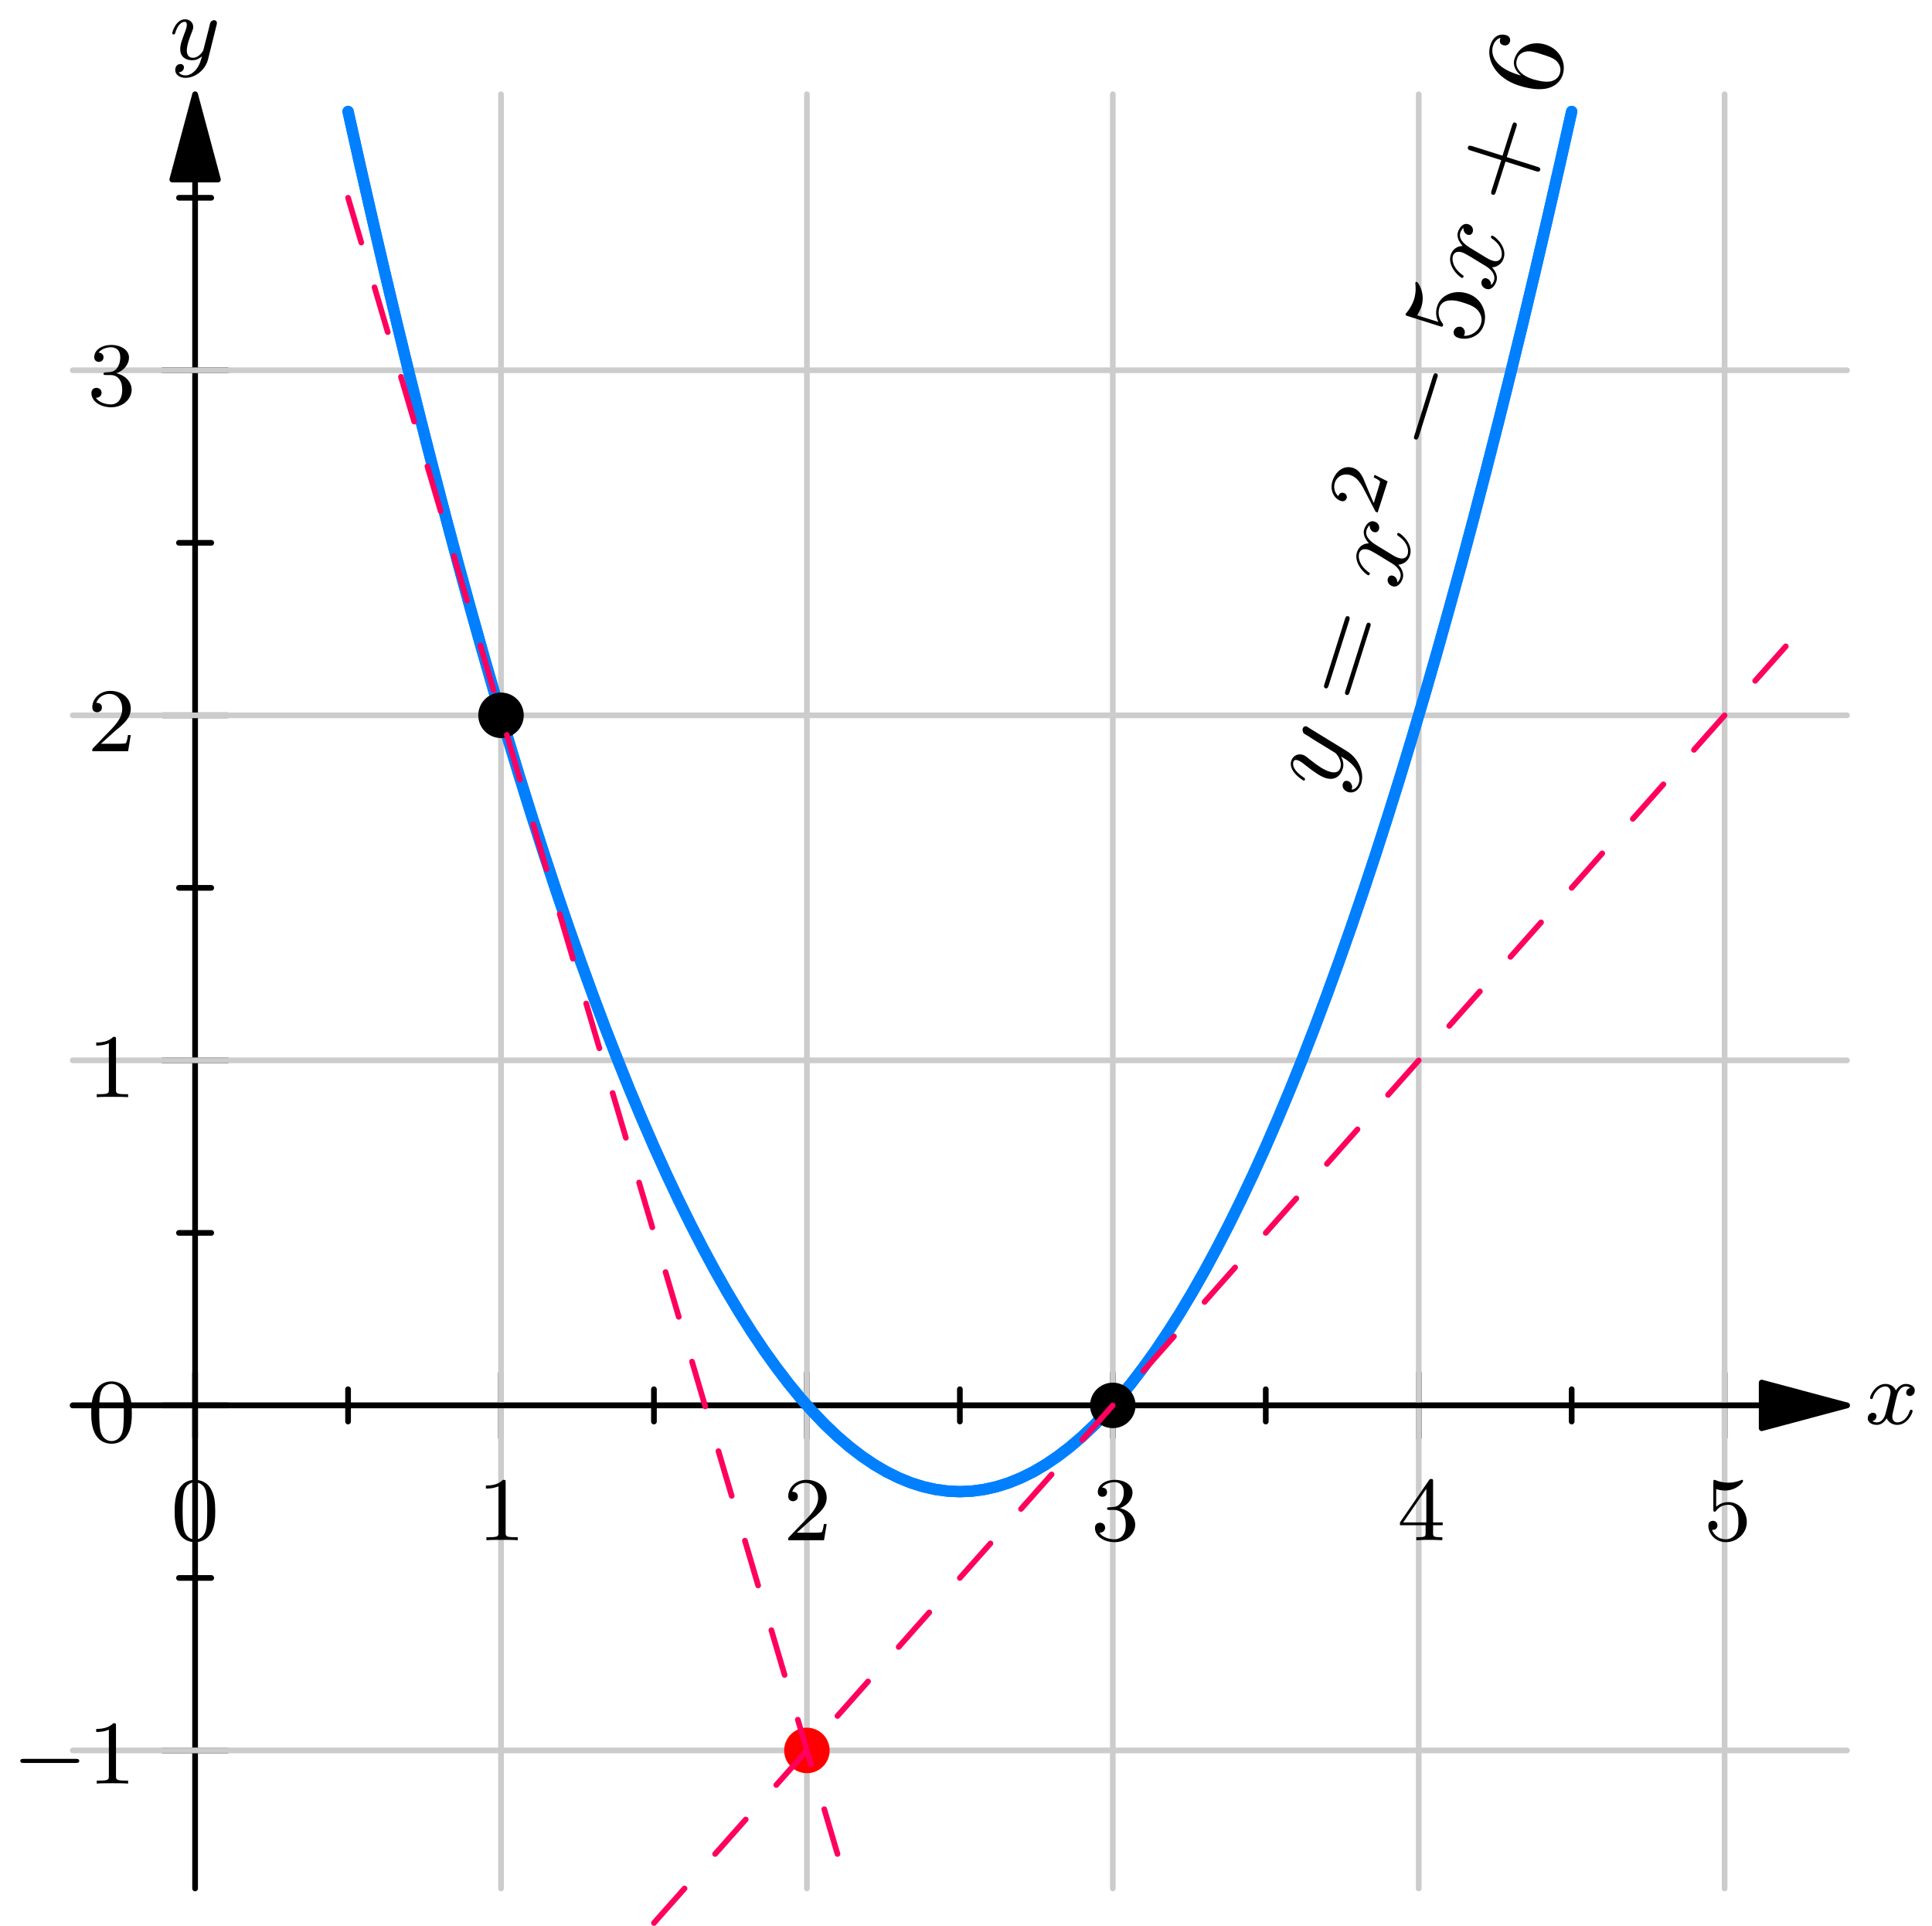 <?xml version="1.0" encoding="UTF-8"?>
<svg xmlns="http://www.w3.org/2000/svg" xmlns:xlink="http://www.w3.org/1999/xlink" width="450" height="448.514" viewBox="0 0 450 448.514" version="1.1">
<defs>
<clipPath id="clip1">
  <path d="M 151.266 149 L 418 149 L 418 448.52 L 151.266 448.52 Z M 151.266 149 "/>
</clipPath>
</defs>
<g id="surface1">
<path style="fill:none;stroke-width:4.998;stroke-linecap:round;stroke-linejoin:round;stroke:rgb(0%,0%,0%);stroke-opacity:1;stroke-miterlimit:10;" d="M 171.484 1534.705 L 171.484 32.833 " transform="matrix(0.265,0,0,-0.265,0,448.514)"/>
<path style="fill-rule:nonzero;fill:rgb(0%,0%,0%);fill-opacity:1;stroke-width:4.998;stroke-linecap:round;stroke-linejoin:round;stroke:rgb(0%,0%,0%);stroke-opacity:1;stroke-miterlimit:10;" d="M 171.484 1609.672 L 151.406 1534.705 L 191.561 1534.705 Z M 171.484 1609.672 " transform="matrix(0.265,0,0,-0.265,0,448.514)"/>
<path style="fill:none;stroke-width:4.998;stroke-linecap:round;stroke-linejoin:round;stroke:rgb(0%,0%,0%);stroke-opacity:1;stroke-miterlimit:10;" d="M 143.163 154.122 L 199.804 154.122 " transform="matrix(0.265,0,0,-0.265,0,448.514)"/>
<path style="fill:none;stroke-width:4.998;stroke-linecap:round;stroke-linejoin:round;stroke:rgb(0%,0%,0%);stroke-opacity:1;stroke-miterlimit:10;" d="M 143.163 457.361 L 199.804 457.361 " transform="matrix(0.265,0,0,-0.265,0,448.514)"/>
<path style="fill:none;stroke-width:4.998;stroke-linecap:round;stroke-linejoin:round;stroke:rgb(0%,0%,0%);stroke-opacity:1;stroke-miterlimit:10;" d="M 143.163 760.615 L 199.804 760.615 " transform="matrix(0.265,0,0,-0.265,0,448.514)"/>
<path style="fill:none;stroke-width:4.998;stroke-linecap:round;stroke-linejoin:round;stroke:rgb(0%,0%,0%);stroke-opacity:1;stroke-miterlimit:10;" d="M 143.163 1063.854 L 199.804 1063.854 " transform="matrix(0.265,0,0,-0.265,0,448.514)"/>
<path style="fill:none;stroke-width:4.998;stroke-linecap:round;stroke-linejoin:round;stroke:rgb(0%,0%,0%);stroke-opacity:1;stroke-miterlimit:10;" d="M 143.163 1367.093 L 199.804 1367.093 " transform="matrix(0.265,0,0,-0.265,0,448.514)"/>
<path style="fill:none;stroke-width:4.998;stroke-linecap:round;stroke-linejoin:round;stroke:rgb(0%,0%,0%);stroke-opacity:1;stroke-miterlimit:10;" d="M 157.309 305.72 L 185.659 305.72 " transform="matrix(0.265,0,0,-0.265,0,448.514)"/>
<path style="fill:none;stroke-width:4.998;stroke-linecap:round;stroke-linejoin:round;stroke:rgb(0%,0%,0%);stroke-opacity:1;stroke-miterlimit:10;" d="M 157.309 608.973 L 185.659 608.973 " transform="matrix(0.265,0,0,-0.265,0,448.514)"/>
<path style="fill:none;stroke-width:4.998;stroke-linecap:round;stroke-linejoin:round;stroke:rgb(0%,0%,0%);stroke-opacity:1;stroke-miterlimit:10;" d="M 157.309 912.212 L 185.659 912.212 " transform="matrix(0.265,0,0,-0.265,0,448.514)"/>
<path style="fill:none;stroke-width:4.998;stroke-linecap:round;stroke-linejoin:round;stroke:rgb(0%,0%,0%);stroke-opacity:1;stroke-miterlimit:10;" d="M 157.309 1215.451 L 185.659 1215.451 " transform="matrix(0.265,0,0,-0.265,0,448.514)"/>
<path style="fill:none;stroke-width:4.998;stroke-linecap:round;stroke-linejoin:round;stroke:rgb(0%,0%,0%);stroke-opacity:1;stroke-miterlimit:10;" d="M 157.309 1518.69 L 185.659 1518.69 " transform="matrix(0.265,0,0,-0.265,0,448.514)"/>
<path style="fill:none;stroke-width:4.998;stroke-linecap:round;stroke-linejoin:round;stroke:rgb(0%,0%,0%);stroke-opacity:1;stroke-miterlimit:10;" d="M 1548.401 457.361 L 63.942 457.361 " transform="matrix(0.265,0,0,-0.265,0,448.514)"/>
<path style="fill-rule:nonzero;fill:rgb(0%,0%,0%);fill-opacity:1;stroke-width:4.998;stroke-linecap:round;stroke-linejoin:round;stroke:rgb(0%,0%,0%);stroke-opacity:1;stroke-miterlimit:10;" d="M 1623.397 457.361 L 1548.401 477.439 L 1548.401 437.284 Z M 1623.397 457.361 " transform="matrix(0.265,0,0,-0.265,0,448.514)"/>
<path style="fill:none;stroke-width:4.998;stroke-linecap:round;stroke-linejoin:round;stroke:rgb(0%,0%,0%);stroke-opacity:1;stroke-miterlimit:10;" d="M 171.484 485.682 L 171.484 429.041 " transform="matrix(0.265,0,0,-0.265,0,448.514)"/>
<path style="fill:none;stroke-width:4.998;stroke-linecap:round;stroke-linejoin:round;stroke:rgb(0%,0%,0%);stroke-opacity:1;stroke-miterlimit:10;" d="M 440.352 485.682 L 440.352 429.041 " transform="matrix(0.265,0,0,-0.265,0,448.514)"/>
<path style="fill:none;stroke-width:4.998;stroke-linecap:round;stroke-linejoin:round;stroke:rgb(0%,0%,0%);stroke-opacity:1;stroke-miterlimit:10;" d="M 709.221 485.682 L 709.221 429.041 " transform="matrix(0.265,0,0,-0.265,0,448.514)"/>
<path style="fill:none;stroke-width:4.998;stroke-linecap:round;stroke-linejoin:round;stroke:rgb(0%,0%,0%);stroke-opacity:1;stroke-miterlimit:10;" d="M 978.089 485.682 L 978.089 429.041 " transform="matrix(0.265,0,0,-0.265,0,448.514)"/>
<path style="fill:none;stroke-width:4.998;stroke-linecap:round;stroke-linejoin:round;stroke:rgb(0%,0%,0%);stroke-opacity:1;stroke-miterlimit:10;" d="M 1246.958 485.682 L 1246.958 429.041 " transform="matrix(0.265,0,0,-0.265,0,448.514)"/>
<path style="fill:none;stroke-width:4.998;stroke-linecap:round;stroke-linejoin:round;stroke:rgb(0%,0%,0%);stroke-opacity:1;stroke-miterlimit:10;" d="M 1515.826 485.682 L 1515.826 429.041 " transform="matrix(0.265,0,0,-0.265,0,448.514)"/>
<path style="fill:none;stroke-width:4.998;stroke-linecap:round;stroke-linejoin:round;stroke:rgb(0%,0%,0%);stroke-opacity:1;stroke-miterlimit:10;" d="M 305.933 471.551 L 305.933 443.186 " transform="matrix(0.265,0,0,-0.265,0,448.514)"/>
<path style="fill:none;stroke-width:4.998;stroke-linecap:round;stroke-linejoin:round;stroke:rgb(0%,0%,0%);stroke-opacity:1;stroke-miterlimit:10;" d="M 574.772 471.551 L 574.772 443.186 " transform="matrix(0.265,0,0,-0.265,0,448.514)"/>
<path style="fill:none;stroke-width:4.998;stroke-linecap:round;stroke-linejoin:round;stroke:rgb(0%,0%,0%);stroke-opacity:1;stroke-miterlimit:10;" d="M 843.67 471.551 L 843.67 443.186 " transform="matrix(0.265,0,0,-0.265,0,448.514)"/>
<path style="fill:none;stroke-width:4.998;stroke-linecap:round;stroke-linejoin:round;stroke:rgb(0%,0%,0%);stroke-opacity:1;stroke-miterlimit:10;" d="M 1112.538 471.551 L 1112.538 443.186 " transform="matrix(0.265,0,0,-0.265,0,448.514)"/>
<path style="fill:none;stroke-width:4.998;stroke-linecap:round;stroke-linejoin:round;stroke:rgb(0%,0%,0%);stroke-opacity:1;stroke-miterlimit:10;" d="M 1381.407 471.551 L 1381.407 443.186 " transform="matrix(0.265,0,0,-0.265,0,448.514)"/>
<path style="fill:none;stroke-width:4.998;stroke-linecap:round;stroke-linejoin:round;stroke:rgb(80%,80%,80%);stroke-opacity:1;stroke-miterlimit:10;" d="M 440.352 32.833 L 440.352 1609.672 " transform="matrix(0.265,0,0,-0.265,0,448.514)"/>
<path style="fill:none;stroke-width:4.998;stroke-linecap:round;stroke-linejoin:round;stroke:rgb(80%,80%,80%);stroke-opacity:1;stroke-miterlimit:10;" d="M 709.221 32.833 L 709.221 1609.672 " transform="matrix(0.265,0,0,-0.265,0,448.514)"/>
<path style="fill:none;stroke-width:4.998;stroke-linecap:round;stroke-linejoin:round;stroke:rgb(80%,80%,80%);stroke-opacity:1;stroke-miterlimit:10;" d="M 978.089 32.833 L 978.089 1609.672 " transform="matrix(0.265,0,0,-0.265,0,448.514)"/>
<path style="fill:none;stroke-width:4.998;stroke-linecap:round;stroke-linejoin:round;stroke:rgb(80%,80%,80%);stroke-opacity:1;stroke-miterlimit:10;" d="M 1246.958 32.833 L 1246.958 1609.672 " transform="matrix(0.265,0,0,-0.265,0,448.514)"/>
<path style="fill:none;stroke-width:4.998;stroke-linecap:round;stroke-linejoin:round;stroke:rgb(80%,80%,80%);stroke-opacity:1;stroke-miterlimit:10;" d="M 1515.826 32.833 L 1515.826 1609.672 " transform="matrix(0.265,0,0,-0.265,0,448.514)"/>
<path style="fill:none;stroke-width:4.998;stroke-linecap:round;stroke-linejoin:round;stroke:rgb(80%,80%,80%);stroke-opacity:1;stroke-miterlimit:10;" d="M 63.942 154.122 L 1623.397 154.122 " transform="matrix(0.265,0,0,-0.265,0,448.514)"/>
<path style="fill:none;stroke-width:4.998;stroke-linecap:round;stroke-linejoin:round;stroke:rgb(0%,0%,0%);stroke-opacity:1;stroke-miterlimit:10;" d="M 63.942 457.361 L 1623.397 457.361 " transform="matrix(0.265,0,0,-0.265,0,448.514)"/>
<path style="fill:none;stroke-width:4.998;stroke-linecap:round;stroke-linejoin:round;stroke:rgb(80%,80%,80%);stroke-opacity:1;stroke-miterlimit:10;" d="M 63.942 760.615 L 1623.397 760.615 " transform="matrix(0.265,0,0,-0.265,0,448.514)"/>
<path style="fill:none;stroke-width:4.998;stroke-linecap:round;stroke-linejoin:round;stroke:rgb(80%,80%,80%);stroke-opacity:1;stroke-miterlimit:10;" d="M 63.942 1063.854 L 1623.397 1063.854 " transform="matrix(0.265,0,0,-0.265,0,448.514)"/>
<path style="fill:none;stroke-width:4.998;stroke-linecap:round;stroke-linejoin:round;stroke:rgb(80%,80%,80%);stroke-opacity:1;stroke-miterlimit:10;" d="M 63.942 1367.093 L 1623.397 1367.093 " transform="matrix(0.265,0,0,-0.265,0,448.514)"/>
<path style="fill:none;stroke-width:9.958;stroke-linecap:round;stroke-linejoin:round;stroke:rgb(0%,50.196%,100%);stroke-opacity:1;stroke-miterlimit:10;" d="M 305.933 1594.511 L 316.678 1546.466 L 327.423 1499.437 L 338.169 1453.305 L 348.943 1408.19 L 359.689 1364.046 L 370.434 1320.888 L 381.209 1278.657 L 391.954 1237.398 L 402.699 1197.125 L 413.474 1157.839 L 424.219 1119.509 L 434.965 1082.165 L 445.739 1045.763 L 456.485 1010.333 L 467.23 975.919 L 478.005 942.446 L 488.75 909.901 L 499.496 878.387 L 510.27 847.799 L 521.016 818.227 L 531.761 789.598 L 542.536 761.94 L 553.281 735.253 L 564.026 709.553 L 574.772 684.794 L 585.546 660.993 L 596.292 638.221 L 607.067 616.392 L 617.812 595.534 L 628.557 575.604 L 639.302 556.704 L 650.077 538.731 L 660.823 521.774 L 671.568 505.759 L 682.343 490.731 L 693.088 476.659 L 703.833 463.544 L 714.608 451.429 L 725.353 440.257 L 736.099 430.056 L 746.873 420.842 L 757.619 412.599 L 768.364 405.327 L 779.139 399.013 L 789.884 393.699 L 800.629 389.313 L 811.404 385.927 L 822.15 383.498 L 832.895 382.056 L 843.67 381.541 L 854.415 382.056 L 865.16 383.498 L 875.935 385.927 L 886.68 389.313 L 897.426 393.699 L 908.2 399.013 L 918.946 405.327 L 929.691 412.599 L 940.436 420.842 L 951.211 430.056 L 961.957 440.257 L 972.702 451.429 L 983.477 463.544 L 994.222 476.659 L 1004.967 490.731 L 1015.742 505.759 L 1026.487 521.774 L 1037.233 538.731 L 1048.007 556.704 L 1058.753 575.604 L 1069.498 595.534 L 1080.273 616.392 L 1091.018 638.221 L 1101.763 660.993 L 1112.538 684.794 L 1123.284 709.553 L 1134.029 735.253 L 1144.804 761.94 L 1155.549 789.598 L 1166.294 818.227 L 1177.025 847.799 L 1187.814 878.387 L 1198.56 909.901 L 1209.334 942.446 L 1220.08 975.919 L 1230.825 1010.333 L 1241.556 1045.763 L 1252.345 1082.165 L 1263.09 1119.509 L 1273.821 1157.839 L 1284.611 1197.125 L 1295.356 1237.398 L 1306.086 1278.657 L 1316.876 1320.888 L 1327.621 1364.046 L 1338.396 1408.19 L 1349.141 1453.305 L 1359.887 1499.437 L 1370.632 1546.466 L 1381.407 1594.511 " transform="matrix(0.265,0,0,-0.265,0,448.514)"/>
<path style="fill:none;stroke-width:9.958;stroke-linecap:round;stroke-linejoin:round;stroke:rgb(0%,50.196%,100%);stroke-opacity:1;stroke-miterlimit:10;" d="M 305.933 1594.511 L 316.678 1546.466 L 327.423 1499.437 L 338.169 1453.305 L 348.943 1408.19 L 359.689 1364.046 L 370.434 1320.888 L 381.209 1278.657 L 391.954 1237.398 L 402.699 1197.125 L 413.474 1157.839 L 424.219 1119.509 L 434.965 1082.165 L 445.739 1045.763 L 456.485 1010.333 L 467.23 975.919 L 478.005 942.446 L 488.75 909.901 L 499.496 878.387 L 510.27 847.799 L 521.016 818.227 L 531.761 789.598 L 542.536 761.94 L 553.281 735.253 L 564.026 709.553 L 574.772 684.794 L 585.546 660.993 L 596.292 638.221 L 607.067 616.392 L 617.812 595.534 L 628.557 575.604 L 639.302 556.704 L 650.077 538.731 L 660.823 521.774 L 671.568 505.759 L 682.343 490.731 L 693.088 476.659 L 703.833 463.544 L 714.608 451.429 L 725.353 440.257 L 736.099 430.056 L 746.873 420.842 L 757.619 412.599 L 768.364 405.327 L 779.139 399.013 L 789.884 393.699 L 800.629 389.313 L 811.404 385.927 L 822.15 383.498 L 832.895 382.056 L 843.67 381.541 L 854.415 382.056 L 865.16 383.498 L 875.935 385.927 L 886.68 389.313 L 897.426 393.699 L 908.2 399.013 L 918.946 405.327 L 929.691 412.599 L 940.436 420.842 L 951.211 430.056 L 961.957 440.257 L 972.702 451.429 L 983.477 463.544 L 994.222 476.659 L 1004.967 490.731 L 1015.742 505.759 L 1026.487 521.774 L 1037.233 538.731 L 1048.007 556.704 L 1058.753 575.604 L 1069.498 595.534 L 1080.273 616.392 L 1091.018 638.221 L 1101.763 660.993 L 1112.538 684.794 L 1123.284 709.553 L 1134.029 735.253 L 1144.804 761.94 L 1155.549 789.598 L 1166.294 818.227 L 1177.025 847.799 L 1187.814 878.387 L 1198.56 909.901 L 1209.334 942.446 L 1220.08 975.919 L 1230.825 1010.333 L 1241.556 1045.763 L 1252.345 1082.165 L 1263.09 1119.509 L 1273.821 1157.839 L 1284.611 1197.125 L 1295.356 1237.398 L 1306.086 1278.657 L 1316.876 1320.888 L 1327.621 1364.046 L 1338.396 1408.19 L 1349.141 1453.305 L 1359.887 1499.437 L 1370.632 1546.466 L 1381.407 1594.511 " transform="matrix(0.265,0,0,-0.265,0,448.514)"/>
<path style="fill:none;stroke-width:39.983;stroke-linecap:round;stroke-linejoin:round;stroke:rgb(100%,0%,0%);stroke-opacity:1;stroke-miterlimit:10;" d="M 709.221 154.122 L 709.221 154.122 " transform="matrix(0.265,0,0,-0.265,0,448.514)"/>
<path style="fill:none;stroke-width:39.983;stroke-linecap:round;stroke-linejoin:round;stroke:rgb(0%,0%,0%);stroke-opacity:1;stroke-miterlimit:10;" d="M 440.352 1063.854 L 440.352 1063.854 " transform="matrix(0.265,0,0,-0.265,0,448.514)"/>
<path style="fill:none;stroke-width:39.983;stroke-linecap:round;stroke-linejoin:round;stroke:rgb(0%,0%,0%);stroke-opacity:1;stroke-miterlimit:10;" d="M 978.089 457.361 L 978.089 457.361 " transform="matrix(0.265,0,0,-0.265,0,448.514)"/>
<g clip-path="url(#clip1)" clip-rule="nonzero">
<path style="fill:none;stroke-width:4.998;stroke-linecap:round;stroke-linejoin:round;stroke:rgb(100%,0%,36.863%);stroke-opacity:1;stroke-dasharray:40.527,40.527;stroke-miterlimit:10;" d="M 574.772 2.481 L 584.722 13.727 L 604.652 36.159 L 614.574 47.361 L 624.524 58.622 L 634.489 69.823 L 644.41 81.04 L 654.375 92.241 L 664.341 103.502 L 674.262 114.703 L 694.177 137.136 L 704.098 148.338 L 714.063 159.598 L 724.029 170.8 L 733.95 182.016 L 743.9 193.218 L 753.865 204.478 L 763.786 215.68 L 783.717 238.113 L 793.638 249.314 L 803.588 260.575 L 813.553 271.776 L 823.474 282.993 L 833.44 294.194 L 843.405 305.455 L 853.326 316.656 L 873.241 339.089 L 883.162 350.335 L 903.093 372.753 L 913.014 383.969 L 922.964 395.171 L 932.929 406.431 L 942.85 417.633 L 962.766 440.066 L 972.702 451.312 L 992.617 473.73 L 1002.538 484.946 L 1012.504 496.192 L 1022.454 507.408 L 1032.39 518.61 L 1052.306 541.042 L 1062.271 552.288 L 1072.192 563.504 L 1092.107 585.922 L 1102.028 597.168 L 1111.994 608.385 L 1121.915 619.586 L 1131.88 630.803 L 1141.83 642.048 L 1151.795 653.265 L 1161.716 664.481 L 1171.682 675.683 L 1181.603 686.899 L 1191.568 698.145 L 1211.483 720.563 L 1221.405 731.779 L 1231.37 743.025 L 1241.335 754.241 L 1251.256 765.458 L 1261.206 776.659 L 1271.172 787.92 L 1281.093 799.121 L 1301.023 821.539 L 1310.944 832.756 L 1320.894 844.002 L 1330.86 855.218 L 1340.781 866.434 L 1350.746 877.636 L 1360.696 888.896 L 1370.632 900.098 L 1390.548 922.516 L 1400.469 933.732 L 1410.434 944.978 L 1420.384 956.194 L 1430.305 967.411 L 1440.271 978.612 L 1450.236 989.873 L 1460.157 1001.075 L 1480.072 1023.493 L 1490.038 1034.753 L 1499.959 1045.955 L 1509.924 1057.171 L 1519.845 1068.387 L 1529.81 1079.589 L 1539.76 1090.85 L 1549.681 1102.051 L 1569.612 1124.469 " transform="matrix(0.265,0,0,-0.265,0,448.514)"/>
</g>
<path style="fill:none;stroke-width:4.998;stroke-linecap:round;stroke-linejoin:round;stroke:rgb(100%,0%,36.863%);stroke-opacity:1;stroke-dasharray:41.022,41.022;stroke-miterlimit:10;" d="M 305.933 1518.69 L 310.231 1504.162 L 318.827 1475.017 L 323.125 1460.489 L 327.423 1445.916 L 331.721 1431.388 L 340.318 1402.243 L 344.645 1387.715 L 353.241 1358.57 L 357.54 1344.042 L 361.838 1329.469 L 366.136 1314.941 L 374.732 1285.796 L 379.06 1271.268 L 387.656 1242.138 L 391.954 1227.595 L 396.252 1213.022 L 400.55 1198.494 L 404.848 1183.922 L 409.176 1169.364 L 413.474 1154.821 L 422.07 1125.691 L 426.368 1111.148 L 430.667 1096.59 L 434.965 1082.047 L 439.263 1067.489 L 443.59 1052.917 L 447.889 1038.374 L 456.485 1009.244 L 460.783 994.716 L 465.081 980.143 L 469.379 965.615 L 473.677 951.043 L 478.005 936.47 L 482.303 921.942 L 490.899 892.797 L 495.197 878.269 L 499.496 863.696 L 503.794 849.168 L 508.092 834.596 L 512.419 820.023 L 516.717 805.495 L 521.016 790.923 L 525.314 776.394 L 533.91 747.249 L 538.208 732.721 L 542.536 718.149 L 546.834 703.576 L 551.132 689.048 L 555.43 674.476 L 559.728 659.947 L 568.324 630.803 L 572.623 616.274 L 576.95 601.702 L 581.248 587.129 L 585.546 572.601 L 589.845 558.029 L 594.143 543.501 L 602.739 514.356 L 607.067 499.827 L 615.663 470.683 L 619.961 456.154 L 624.259 441.582 L 628.557 427.054 L 637.153 397.909 L 641.481 383.381 L 650.077 354.236 L 654.375 339.707 L 658.673 325.135 L 662.972 310.607 L 671.568 281.462 L 675.895 266.934 L 684.492 237.789 L 688.79 223.261 L 693.088 208.688 L 697.386 194.16 L 705.982 165.015 L 710.31 150.487 L 714.608 135.914 L 718.906 121.386 L 727.502 92.241 L 731.801 77.713 L 736.099 63.14 " transform="matrix(0.265,0,0,-0.265,0,448.514)"/>
<path style=" stroke:none;fill-rule:nonzero;fill:rgb(0%,0%,0%);fill-opacity:1;" d="M 17.629 410.586 C 18 410.586 18.457 410.586 18.457 410.129 C 18.457 409.633 18 409.633 17.629 409.633 L 5.52 409.633 C 5.188 409.633 4.73 409.633 4.73 410.129 C 4.73 410.586 5.188 410.586 5.52 410.586 Z M 17.629 410.586 "/>
<path style=" stroke:none;fill-rule:nonzero;fill:rgb(0%,0%,0%);fill-opacity:1;" d="M 27.016 401.918 C 27.016 401.336 26.973 401.336 26.395 401.336 C 25.523 402.168 24.402 402.664 22.414 402.664 L 22.414 403.371 C 22.992 403.371 24.113 403.371 25.355 402.832 L 25.355 413.652 C 25.355 414.441 25.273 414.691 23.285 414.691 L 22.539 414.691 L 22.539 415.395 C 23.406 415.312 25.234 415.312 26.188 415.312 C 27.141 415.312 28.965 415.312 29.836 415.395 L 29.836 414.691 L 29.09 414.691 C 27.098 414.691 27.016 414.441 27.016 413.652 Z M 27.016 401.918 "/>
<path style=" stroke:none;fill-rule:nonzero;fill:rgb(0%,0%,0%);fill-opacity:1;" d="M 30.707 329.023 C 30.707 326.785 30.5 325.414 29.793 324.047 C 28.883 322.18 27.141 321.727 25.98 321.727 C 23.324 321.727 22.328 323.715 22.039 324.297 C 21.293 325.828 21.25 327.945 21.25 329.023 C 21.25 330.434 21.293 332.547 22.328 334.246 C 23.285 335.824 24.859 336.238 25.98 336.238 C 27.016 336.238 28.797 335.906 29.875 333.832 C 30.664 332.297 30.707 330.391 30.707 329.023 Z M 25.98 335.617 C 25.273 335.617 23.824 335.285 23.367 333.086 C 23.117 331.883 23.117 329.895 23.117 328.773 C 23.117 327.324 23.117 325.828 23.367 324.668 C 23.824 322.512 25.441 322.305 25.98 322.305 C 26.684 322.305 28.176 322.68 28.59 324.586 C 28.84 325.746 28.84 327.363 28.84 328.773 C 28.84 330.02 28.84 331.926 28.59 333.129 C 28.137 335.324 26.684 335.617 25.98 335.617 Z M 25.98 335.617 "/>
<path style=" stroke:none;fill-rule:nonzero;fill:rgb(0%,0%,0%);fill-opacity:1;" d="M 27.016 242.055 C 27.016 241.477 26.973 241.477 26.395 241.477 C 25.523 242.305 24.402 242.801 22.414 242.801 L 22.414 243.508 C 22.992 243.508 24.113 243.508 25.355 242.969 L 25.355 253.789 C 25.355 254.578 25.273 254.828 23.285 254.828 L 22.539 254.828 L 22.539 255.531 C 23.406 255.449 25.234 255.449 26.188 255.449 C 27.141 255.449 28.965 255.449 29.836 255.531 L 29.836 254.828 L 29.09 254.828 C 27.098 254.828 27.016 254.578 27.016 253.789 Z M 27.016 242.055 "/>
<path style=" stroke:none;fill-rule:nonzero;fill:rgb(0%,0%,0%);fill-opacity:1;" d="M 26.352 170.652 C 26.684 170.32 27.555 169.613 27.93 169.324 C 29.215 168.121 30.457 166.961 30.457 165.051 C 30.457 162.523 28.344 160.906 25.73 160.906 C 23.16 160.906 21.5 162.812 21.5 164.723 C 21.5 165.758 22.328 165.883 22.621 165.883 C 23.078 165.883 23.738 165.59 23.738 164.762 C 23.738 163.684 22.66 163.684 22.414 163.684 C 23.035 162.109 24.445 161.609 25.48 161.609 C 27.43 161.609 28.469 163.27 28.469 165.051 C 28.469 167.25 26.934 168.867 24.402 171.398 L 21.75 174.176 C 21.5 174.383 21.5 174.422 21.5 174.961 L 29.836 174.961 L 30.457 171.191 L 29.793 171.191 C 29.754 171.605 29.586 172.641 29.336 173.055 C 29.215 173.223 27.598 173.223 27.266 173.223 L 23.492 173.223 Z M 26.352 170.652 "/>
<path style=" stroke:none;fill-rule:nonzero;fill:rgb(0%,0%,0%);fill-opacity:1;" d="M 25.73 87.344 C 27.391 87.344 28.469 88.547 28.469 90.785 C 28.469 93.441 26.973 94.188 25.855 94.188 C 24.695 94.188 23.078 93.773 22.328 92.652 C 23.117 92.652 23.656 92.156 23.656 91.492 C 23.656 90.785 23.16 90.332 22.453 90.332 C 21.914 90.332 21.293 90.66 21.293 91.531 C 21.293 93.523 23.449 94.852 25.895 94.852 C 28.676 94.852 30.664 92.902 30.664 90.785 C 30.664 89.004 29.254 87.426 27.098 86.93 C 28.758 86.348 30.043 84.941 30.043 83.238 C 30.043 81.539 28.137 80.336 25.938 80.336 C 23.656 80.336 21.957 81.539 21.957 83.156 C 21.957 83.945 22.453 84.277 23.035 84.277 C 23.699 84.277 24.113 83.82 24.113 83.199 C 24.113 82.41 23.406 82.121 22.953 82.121 C 23.863 80.961 25.48 80.875 25.855 80.875 C 26.395 80.875 28.012 81.043 28.012 83.238 C 28.012 84.691 27.391 85.602 27.098 85.934 C 26.477 86.598 25.98 86.641 24.695 86.723 C 24.277 86.723 24.113 86.766 24.113 87.055 C 24.113 87.344 24.32 87.344 24.695 87.344 Z M 25.73 87.344 "/>
<path style=" stroke:none;fill-rule:nonzero;fill:rgb(0%,0%,0%);fill-opacity:1;" d="M 50.434 5.863 C 50.52 5.574 50.52 5.531 50.52 5.367 C 50.52 4.828 50.102 4.703 49.855 4.703 C 49.73 4.703 49.273 4.746 48.984 5.285 C 48.941 5.41 48.734 6.156 48.652 6.609 L 47.367 11.668 C 47.367 11.754 46.453 13.453 44.922 13.453 C 43.883 13.453 43.512 12.664 43.512 11.754 C 43.512 10.508 44.215 8.645 44.715 7.398 C 44.922 6.859 45.004 6.695 45.004 6.277 C 45.004 5.117 44.051 4.496 43.098 4.496 C 40.98 4.496 40.109 7.48 40.109 7.73 C 40.109 7.938 40.277 8.02 40.441 8.02 C 40.73 8.02 40.73 7.895 40.816 7.688 C 41.355 5.824 42.266 5.078 43.012 5.078 C 43.344 5.078 43.512 5.285 43.512 5.781 C 43.512 6.238 43.344 6.734 43.219 7.109 C 42.348 9.348 41.977 10.426 41.977 11.422 C 41.977 13.496 43.551 14.035 44.797 14.035 C 45.793 14.035 46.496 13.578 47.035 13.121 C 46.703 14.281 46.496 15.109 45.707 16.148 C 45.004 16.977 44.176 17.559 43.219 17.559 C 42.848 17.559 42.059 17.477 41.645 16.852 C 42.766 16.77 42.848 15.816 42.848 15.691 C 42.848 15.195 42.434 14.902 42.02 14.902 C 41.52 14.902 40.816 15.277 40.816 16.312 C 40.816 17.309 41.727 18.137 43.219 18.137 C 45.375 18.137 47.781 16.398 48.445 13.867 Z M 50.434 5.863 "/>
<path style=" stroke:none;fill-rule:nonzero;fill:rgb(0%,0%,0%);fill-opacity:1;" d="M 50.133 351.953 C 50.133 349.711 49.926 348.344 49.219 346.977 C 48.309 345.109 46.566 344.652 45.406 344.652 C 42.75 344.652 41.754 346.645 41.465 347.223 C 40.719 348.758 40.676 350.875 40.676 351.953 C 40.676 353.359 40.719 355.477 41.754 357.176 C 42.711 358.75 44.285 359.168 45.406 359.168 C 46.441 359.168 48.223 358.836 49.301 356.762 C 50.09 355.227 50.133 353.32 50.133 351.953 Z M 45.406 358.543 C 44.699 358.543 43.25 358.211 42.793 356.016 C 42.543 354.812 42.543 352.82 42.543 351.703 C 42.543 350.25 42.543 348.758 42.793 347.598 C 43.25 345.441 44.867 345.234 45.406 345.234 C 46.109 345.234 47.602 345.605 48.016 347.516 C 48.266 348.676 48.266 350.293 48.266 351.703 C 48.266 352.945 48.266 354.855 48.016 356.055 C 47.562 358.254 46.109 358.543 45.406 358.543 Z M 45.406 358.543 "/>
<path style=" stroke:none;fill-rule:nonzero;fill:rgb(0%,0%,0%);fill-opacity:1;" d="M 117.773 345.234 C 117.773 344.652 117.734 344.652 117.152 344.652 C 116.281 345.484 115.164 345.98 113.172 345.98 L 113.172 346.684 C 113.754 346.684 114.871 346.684 116.117 346.145 L 116.117 356.969 C 116.117 357.758 116.031 358.004 114.043 358.004 L 113.297 358.004 L 113.297 358.711 C 114.168 358.629 115.992 358.629 116.945 358.629 C 117.898 358.629 119.723 358.629 120.594 358.711 L 120.594 358.004 L 119.848 358.004 C 117.859 358.004 117.773 357.758 117.773 356.969 Z M 117.773 345.234 "/>
<path style=" stroke:none;fill-rule:nonzero;fill:rgb(0%,0%,0%);fill-opacity:1;" d="M 188.445 354.398 C 188.777 354.066 189.648 353.359 190.02 353.07 C 191.305 351.867 192.551 350.707 192.551 348.801 C 192.551 346.27 190.434 344.652 187.824 344.652 C 185.25 344.652 183.594 346.562 183.594 348.469 C 183.594 349.504 184.422 349.629 184.711 349.629 C 185.168 349.629 185.832 349.34 185.832 348.508 C 185.832 347.43 184.754 347.43 184.504 347.43 C 185.129 345.855 186.539 345.359 187.574 345.359 C 189.523 345.359 190.559 347.016 190.559 348.801 C 190.559 350.996 189.023 352.613 186.496 355.145 L 183.844 357.922 C 183.594 358.129 183.594 358.172 183.594 358.711 L 191.93 358.711 L 192.551 354.938 L 191.887 354.938 C 191.844 355.352 191.68 356.387 191.43 356.801 C 191.305 356.969 189.688 356.969 189.355 356.969 L 185.582 356.969 Z M 188.445 354.398 "/>
<path style=" stroke:none;fill-rule:nonzero;fill:rgb(0%,0%,0%);fill-opacity:1;" d="M 259.473 351.66 C 261.133 351.66 262.211 352.863 262.211 355.102 C 262.211 357.758 260.719 358.504 259.598 358.504 C 258.438 358.504 256.82 358.09 256.074 356.969 C 256.863 356.969 257.402 356.473 257.402 355.809 C 257.402 355.102 256.902 354.645 256.199 354.645 C 255.66 354.645 255.039 354.977 255.039 355.848 C 255.039 357.84 257.195 359.168 259.641 359.168 C 262.418 359.168 264.41 357.219 264.41 355.102 C 264.41 353.32 263 351.742 260.844 351.246 C 262.5 350.664 263.785 349.258 263.785 347.555 C 263.785 345.855 261.879 344.652 259.684 344.652 C 257.402 344.652 255.703 345.855 255.703 347.473 C 255.703 348.262 256.199 348.594 256.781 348.594 C 257.441 348.594 257.859 348.137 257.859 347.516 C 257.859 346.727 257.152 346.438 256.695 346.438 C 257.609 345.273 259.227 345.191 259.598 345.191 C 260.137 345.191 261.754 345.359 261.754 347.555 C 261.754 349.008 261.133 349.918 260.844 350.25 C 260.223 350.914 259.723 350.957 258.438 351.039 C 258.023 351.039 257.859 351.082 257.859 351.371 C 257.859 351.66 258.066 351.66 258.438 351.66 Z M 259.473 351.66 "/>
<path style=" stroke:none;fill-rule:nonzero;fill:rgb(0%,0%,0%);fill-opacity:1;" d="M 333.793 345.027 C 333.793 344.613 333.793 344.445 333.336 344.445 C 333.086 344.445 333.047 344.445 332.84 344.734 L 326.078 354.562 L 326.078 355.227 L 332.051 355.227 L 332.051 357.012 C 332.051 357.797 332.008 358.004 330.352 358.004 L 329.895 358.004 L 329.895 358.711 C 331.68 358.629 331.719 358.629 332.922 358.629 C 334.125 358.629 334.164 358.629 335.949 358.711 L 335.949 358.004 L 335.492 358.004 C 333.836 358.004 333.793 357.797 333.793 357.012 L 333.793 355.227 L 336.031 355.227 L 336.031 354.562 L 333.793 354.562 Z M 332.219 346.727 L 332.219 354.562 L 326.828 354.562 Z M 332.219 346.727 "/>
<path style=" stroke:none;fill-rule:nonzero;fill:rgb(0%,0%,0%);fill-opacity:1;" d="M 399.734 346.809 C 400.027 346.891 400.855 347.141 401.766 347.141 C 404.422 347.141 405.996 345.273 405.996 344.945 C 405.996 344.695 405.871 344.652 405.75 344.652 C 405.707 344.652 405.664 344.652 405.5 344.734 C 404.672 345.066 403.676 345.316 402.555 345.316 C 401.312 345.316 400.273 345.027 399.609 344.734 C 399.402 344.652 399.363 344.652 399.32 344.652 C 399.07 344.652 399.07 344.859 399.07 345.273 L 399.07 351.453 C 399.07 351.828 399.07 352.074 399.402 352.074 C 399.57 352.074 399.609 351.992 399.734 351.828 C 399.984 351.535 400.773 350.457 402.598 350.457 C 403.758 350.457 404.34 351.414 404.547 351.828 C 404.879 352.574 404.918 353.566 404.918 354.355 C 404.918 355.145 404.918 356.305 404.34 357.219 C 403.922 357.879 403.055 358.504 401.934 358.504 C 400.566 358.504 399.238 357.672 398.742 356.262 C 398.781 356.305 398.949 356.305 398.949 356.305 C 399.527 356.305 400.027 355.934 400.027 355.27 C 400.027 354.48 399.402 354.191 398.988 354.191 C 398.574 354.191 397.91 354.398 397.91 355.309 C 397.91 357.219 399.57 359.168 401.977 359.168 C 404.629 359.168 406.867 357.094 406.867 354.48 C 406.867 352.035 405.086 349.836 402.598 349.836 C 401.559 349.836 400.566 350.168 399.734 350.914 Z M 399.734 346.809 "/>
<path style=" stroke:none;fill-rule:nonzero;fill:rgb(0%,0%,0%);fill-opacity:1;" d="M 444.984 323.227 C 444.031 323.434 443.988 324.262 443.988 324.344 C 443.988 324.801 444.363 325.133 444.82 325.133 C 445.273 325.133 445.98 324.758 445.98 323.848 C 445.98 322.645 444.652 322.312 443.863 322.312 C 442.91 322.312 442.082 323.02 441.586 323.848 C 441.129 322.727 440.051 322.312 439.18 322.312 C 436.855 322.312 435.57 324.965 435.57 325.547 C 435.57 325.754 435.738 325.836 435.902 325.836 C 436.152 325.836 436.195 325.715 436.234 325.465 C 436.734 323.93 438.02 322.895 439.098 322.895 C 439.926 322.895 440.34 323.516 440.34 324.262 C 440.34 324.676 440.09 325.672 439.926 326.336 C 439.758 326.957 439.305 328.824 439.18 329.238 C 438.891 330.355 438.145 331.27 437.188 331.27 C 437.105 331.27 436.566 331.27 436.109 330.98 C 437.066 330.73 437.066 329.859 437.066 329.816 C 437.066 329.32 436.691 329.031 436.234 329.031 C 435.656 329.031 435.031 329.527 435.031 330.316 C 435.031 331.312 436.07 331.852 437.148 331.852 C 438.266 331.852 439.055 331.02 439.43 330.316 C 439.926 331.352 440.879 331.852 441.914 331.852 C 444.195 331.852 445.48 329.195 445.48 328.617 C 445.48 328.41 445.316 328.324 445.148 328.324 C 444.902 328.324 444.859 328.492 444.777 328.699 C 444.363 330.109 443.16 331.27 441.957 331.27 C 441.254 331.27 440.754 330.812 440.754 329.902 C 440.754 329.488 440.879 328.988 441.168 327.828 C 441.293 327.164 441.75 325.34 441.875 324.926 C 442.164 323.805 442.91 322.895 443.863 322.895 C 443.988 322.895 444.527 322.895 444.984 323.227 Z M 444.984 323.227 "/>
<path style=" stroke:none;fill-rule:nonzero;fill:rgb(0%,0%,0%);fill-opacity:1;" d="M 304.855 169.508 C 304.566 169.258 304.523 169.258 304.316 169.176 C 303.859 169.051 303.527 169.34 303.402 169.754 C 303.363 169.961 303.402 170.418 303.652 170.793 C 303.816 170.875 304.48 171.332 304.938 171.578 C 305.52 171.992 306.141 172.367 306.762 172.742 L 310.949 175.312 C 311.281 175.477 312.691 177.176 312.195 178.836 C 311.781 180.078 310.617 179.996 309.664 179.707 C 308.504 179.375 307.051 178.461 305.145 176.93 C 304.234 176.184 303.984 175.977 303.488 175.809 C 302.367 175.438 301.164 175.934 300.75 177.219 C 300.004 179.625 303.402 181.695 303.609 181.781 C 303.859 181.863 303.941 181.613 303.941 181.574 C 304.027 181.324 303.941 181.281 303.609 181.035 C 301.453 179.582 301 178.34 301.246 177.469 C 301.332 177.262 301.453 176.805 302.242 177.055 C 302.906 177.262 303.488 177.758 303.902 178.09 C 306.266 179.957 307.59 180.824 308.754 181.199 C 311.035 181.902 312.277 180.578 312.734 179.086 C 313.066 178.09 312.859 177.137 312.359 176.184 C 313.562 176.887 314.766 177.633 315.762 179.043 C 316.383 179.957 316.879 181.156 316.508 182.32 C 316.383 182.652 315.969 183.812 314.805 183.895 C 314.93 183.52 315.055 183.148 314.805 182.773 C 314.723 182.402 314.434 182.027 313.938 181.902 C 313.148 181.656 312.859 182.277 312.773 182.527 C 312.609 183.105 312.773 184.059 314.02 184.477 C 315.262 184.848 316.547 184.059 317.047 182.484 C 317.875 179.914 316.383 176.598 313.77 174.98 Z M 304.855 169.508 "/>
<path style=" stroke:none;fill-rule:nonzero;fill:rgb(0%,0%,0%);fill-opacity:1;" d="M 314.258 144.516 C 314.383 144.141 314.508 143.645 314.008 143.52 C 313.512 143.352 313.387 143.852 313.262 144.184 L 308.492 159.316 C 308.371 159.648 308.246 160.145 308.742 160.312 C 309.238 160.438 309.363 159.938 309.488 159.605 Z M 319.148 146.008 C 319.273 145.676 319.398 145.176 318.902 145.055 C 318.402 144.887 318.281 145.387 318.156 145.758 L 313.387 160.852 C 313.262 161.184 313.137 161.68 313.637 161.848 C 314.133 161.973 314.258 161.473 314.383 161.141 Z M 319.148 146.008 "/>
<path style=" stroke:none;fill-rule:nonzero;fill:rgb(0%,0%,0%);fill-opacity:1;" d="M 320.488 126.91 C 319.906 126.535 317.75 125.211 318.289 123.469 C 318.332 123.344 318.539 122.723 319.035 122.309 C 318.953 123.055 319.41 123.758 320.031 123.926 C 320.445 124.051 320.984 123.926 321.191 123.262 C 321.359 122.723 321.191 121.809 320.156 121.477 C 318.871 121.062 318.043 122.391 317.75 123.262 C 317.293 124.711 318.371 125.996 318.828 126.535 C 316.965 126.621 316.301 127.863 316.051 128.652 C 315.262 131.223 318 133.754 318.664 133.961 C 318.91 134.043 319.035 133.754 319.035 133.711 C 319.078 133.504 319.035 133.379 318.871 133.336 C 316.465 131.598 316.301 129.688 316.59 128.816 C 316.754 128.363 317.254 127.574 318.703 128.031 C 319.492 128.277 321.066 129.273 324.301 131.266 C 325.754 132.176 326.5 133.422 326.168 134.539 C 326.125 134.664 325.918 135.246 325.465 135.66 C 325.504 134.996 325.133 134.289 324.426 134.082 C 323.762 133.875 323.391 134.332 323.266 134.707 C 323.016 135.492 323.516 136.281 324.344 136.531 C 325.465 136.902 326.375 135.824 326.707 134.746 C 327.246 133.047 325.754 131.598 325.672 131.512 C 326.664 131.473 327.953 130.848 328.406 129.355 C 329.238 126.746 326.418 124.297 325.797 124.133 C 325.547 124.051 325.504 124.215 325.465 124.297 C 325.379 124.547 325.465 124.59 325.586 124.754 C 328.074 126.414 328.117 128.32 327.867 129.109 C 327.535 130.102 326.625 130.227 325.754 129.938 C 325.215 129.77 324.719 129.523 323.68 128.859 Z M 320.488 126.91 "/>
<path style=" stroke:none;fill-rule:nonzero;fill:rgb(0%,0%,0%);fill-opacity:1;" d="M 320.176 110.578 L 319.969 111.199 C 320.344 111.367 321.297 111.82 321.422 112.152 C 321.504 112.32 321.047 113.648 320.965 113.938 L 319.969 117.172 C 318.934 114.809 318.602 113.977 318.062 112.691 C 317.441 111.074 316.777 109.5 315.117 108.961 C 312.961 108.297 311.098 109.75 310.352 112.031 C 309.688 114.188 310.723 116.176 312.34 116.672 C 313.211 116.965 313.586 116.258 313.668 116.051 C 313.793 115.68 313.625 115.016 313.004 114.809 C 312.672 114.727 312.008 114.641 311.719 115.555 C 310.684 114.641 310.641 113.316 310.891 112.484 C 311.469 110.703 313.129 110.203 314.578 110.66 C 316.113 111.16 316.902 112.652 317.398 113.398 L 320.301 118.996 C 320.387 119.203 320.426 119.203 320.883 119.367 L 323.203 112.113 Z M 320.176 110.578 "/>
<path style=" stroke:none;fill-rule:nonzero;fill:rgb(0%,0%,0%);fill-opacity:1;" d="M 334.75 87.996 C 334.914 87.582 335.039 87.125 334.5 86.961 C 334.043 86.793 333.918 87.25 333.754 87.664 L 329.484 101.309 C 329.316 101.762 329.191 102.18 329.648 102.344 C 330.188 102.512 330.312 102.094 330.477 101.641 Z M 334.75 87.996 "/>
<path style=" stroke:none;fill-rule:nonzero;fill:rgb(0%,0%,0%);fill-opacity:1;" d="M 341.785 68.348 C 338.758 67.391 335.566 68.637 334.738 71.371 C 334.363 72.535 334.406 73.777 335.027 74.98 L 330.094 73.445 C 330.383 72.949 330.797 72.16 331.086 71.371 C 332.043 68.262 330.34 65.773 330.008 65.652 C 329.887 65.609 329.719 65.652 329.68 65.859 C 329.68 65.859 329.637 65.941 329.68 66.105 C 329.719 66.688 329.887 68.055 329.348 69.754 C 329.055 70.711 328.434 71.871 327.562 72.906 C 327.438 73.031 327.438 73.074 327.398 73.113 C 327.312 73.406 327.48 73.488 327.895 73.613 L 335.359 75.977 C 335.816 76.102 335.98 76.184 336.105 75.809 C 336.145 75.645 336.145 75.562 336.062 75.395 C 335.73 74.98 334.652 73.652 335.277 71.621 C 335.691 70.293 337.016 70.004 337.598 69.965 C 338.676 69.879 339.629 70.086 340.875 70.504 C 341.785 70.793 343.277 71.25 344.148 72.203 C 344.977 73.113 345.309 74.277 344.938 75.438 C 344.355 77.262 342.574 78.297 340.957 78.215 C 340.957 78.172 341.039 78.133 341.121 77.84 C 341.371 77.012 340.914 76.348 340.336 76.141 C 339.711 75.977 338.883 76.223 338.633 77.055 C 338.512 77.426 338.469 78.297 339.629 78.672 C 341.785 79.375 344.77 78.422 345.641 75.602 C 346.555 72.66 344.977 69.34 341.785 68.348 Z M 341.785 68.348 "/>
<path style=" stroke:none;fill-rule:nonzero;fill:rgb(0%,0%,0%);fill-opacity:1;" d="M 342.324 57.664 C 341.746 57.289 339.59 55.965 340.129 54.223 C 340.168 54.098 340.375 53.477 340.875 53.062 C 340.789 53.809 341.246 54.512 341.867 54.68 C 342.285 54.801 342.824 54.68 343.031 54.016 C 343.195 53.477 343.031 52.562 341.992 52.23 C 340.707 51.816 339.879 53.145 339.59 54.016 C 339.133 55.465 340.211 56.75 340.668 57.289 C 338.801 57.375 338.137 58.617 337.887 59.406 C 337.102 61.977 339.836 64.504 340.5 64.711 C 340.75 64.797 340.875 64.504 340.875 64.465 C 340.914 64.258 340.875 64.133 340.707 64.09 C 338.305 62.348 338.137 60.441 338.426 59.57 C 338.594 59.113 339.09 58.328 340.543 58.781 C 341.328 59.031 342.906 60.027 346.141 62.016 C 347.59 62.93 348.336 64.172 348.004 65.293 C 347.965 65.418 347.758 66 347.301 66.414 C 347.344 65.75 346.969 65.043 346.266 64.836 C 345.602 64.629 345.227 65.086 345.102 65.461 C 344.855 66.246 345.352 67.035 346.18 67.285 C 347.301 67.656 348.215 66.578 348.543 65.5 C 349.082 63.801 347.59 62.348 347.508 62.266 C 348.504 62.227 349.789 61.602 350.246 60.109 C 351.074 57.496 348.254 55.051 347.633 54.887 C 347.383 54.801 347.344 54.969 347.301 55.051 C 347.219 55.301 347.301 55.34 347.426 55.508 C 349.914 57.164 349.953 59.074 349.707 59.859 C 349.375 60.855 348.461 60.98 347.59 60.691 C 347.051 60.523 346.555 60.277 345.52 59.613 Z M 342.324 57.664 "/>
<path style=" stroke:none;fill-rule:nonzero;fill:rgb(0%,0%,0%);fill-opacity:1;" d="M 350.957 36.594 L 353.195 29.547 C 353.32 29.215 353.445 28.719 352.906 28.551 C 352.449 28.387 352.324 28.883 352.199 29.215 L 349.961 36.262 L 342.871 34.023 C 342.539 33.941 342.039 33.777 341.918 34.273 C 341.75 34.812 342.246 34.977 342.578 35.062 L 349.672 37.301 L 347.43 44.348 C 347.305 44.68 347.184 45.18 347.637 45.344 C 348.176 45.512 348.301 45.012 348.426 44.68 L 350.664 37.633 L 357.754 39.871 C 358.086 39.953 358.586 40.121 358.75 39.582 C 358.875 39.082 358.379 38.918 358.047 38.836 Z M 350.957 36.594 "/>
<path style=" stroke:none;fill-rule:nonzero;fill:rgb(0%,0%,0%);fill-opacity:1;" d="M 354.262 17.609 L 353.598 17.398 C 347.254 15.41 347.336 12.008 347.75 10.684 C 347.918 10.102 348.457 9.066 349.492 8.816 C 349.367 9.191 349.035 10.184 350.113 10.516 C 350.945 10.766 351.523 10.309 351.691 9.73 C 351.812 9.355 351.812 8.484 350.82 8.195 C 349.328 7.738 347.793 8.402 347.129 10.516 C 346.094 13.75 348.25 18.188 353.805 19.93 C 360.562 22.086 363.258 19.723 364.004 17.359 C 364.875 14.582 363.301 11.43 359.984 10.391 C 356.789 9.398 353.68 10.848 352.77 13.668 C 352.23 15.367 353.184 16.695 354.262 17.609 Z M 363.301 17.152 C 362.801 18.77 361.062 19.016 360.605 19.016 C 359.32 19.141 357.289 18.52 356.871 18.395 C 354.883 17.773 352.602 16.113 353.309 13.875 C 353.43 13.418 353.805 12.258 355.629 11.969 C 356.664 11.844 357.992 12.258 359.195 12.672 C 360.438 13.047 361.684 13.461 362.469 14.125 C 363.715 15.367 363.508 16.57 363.301 17.152 Z M 363.301 17.152 "/>
</g>
</svg>
